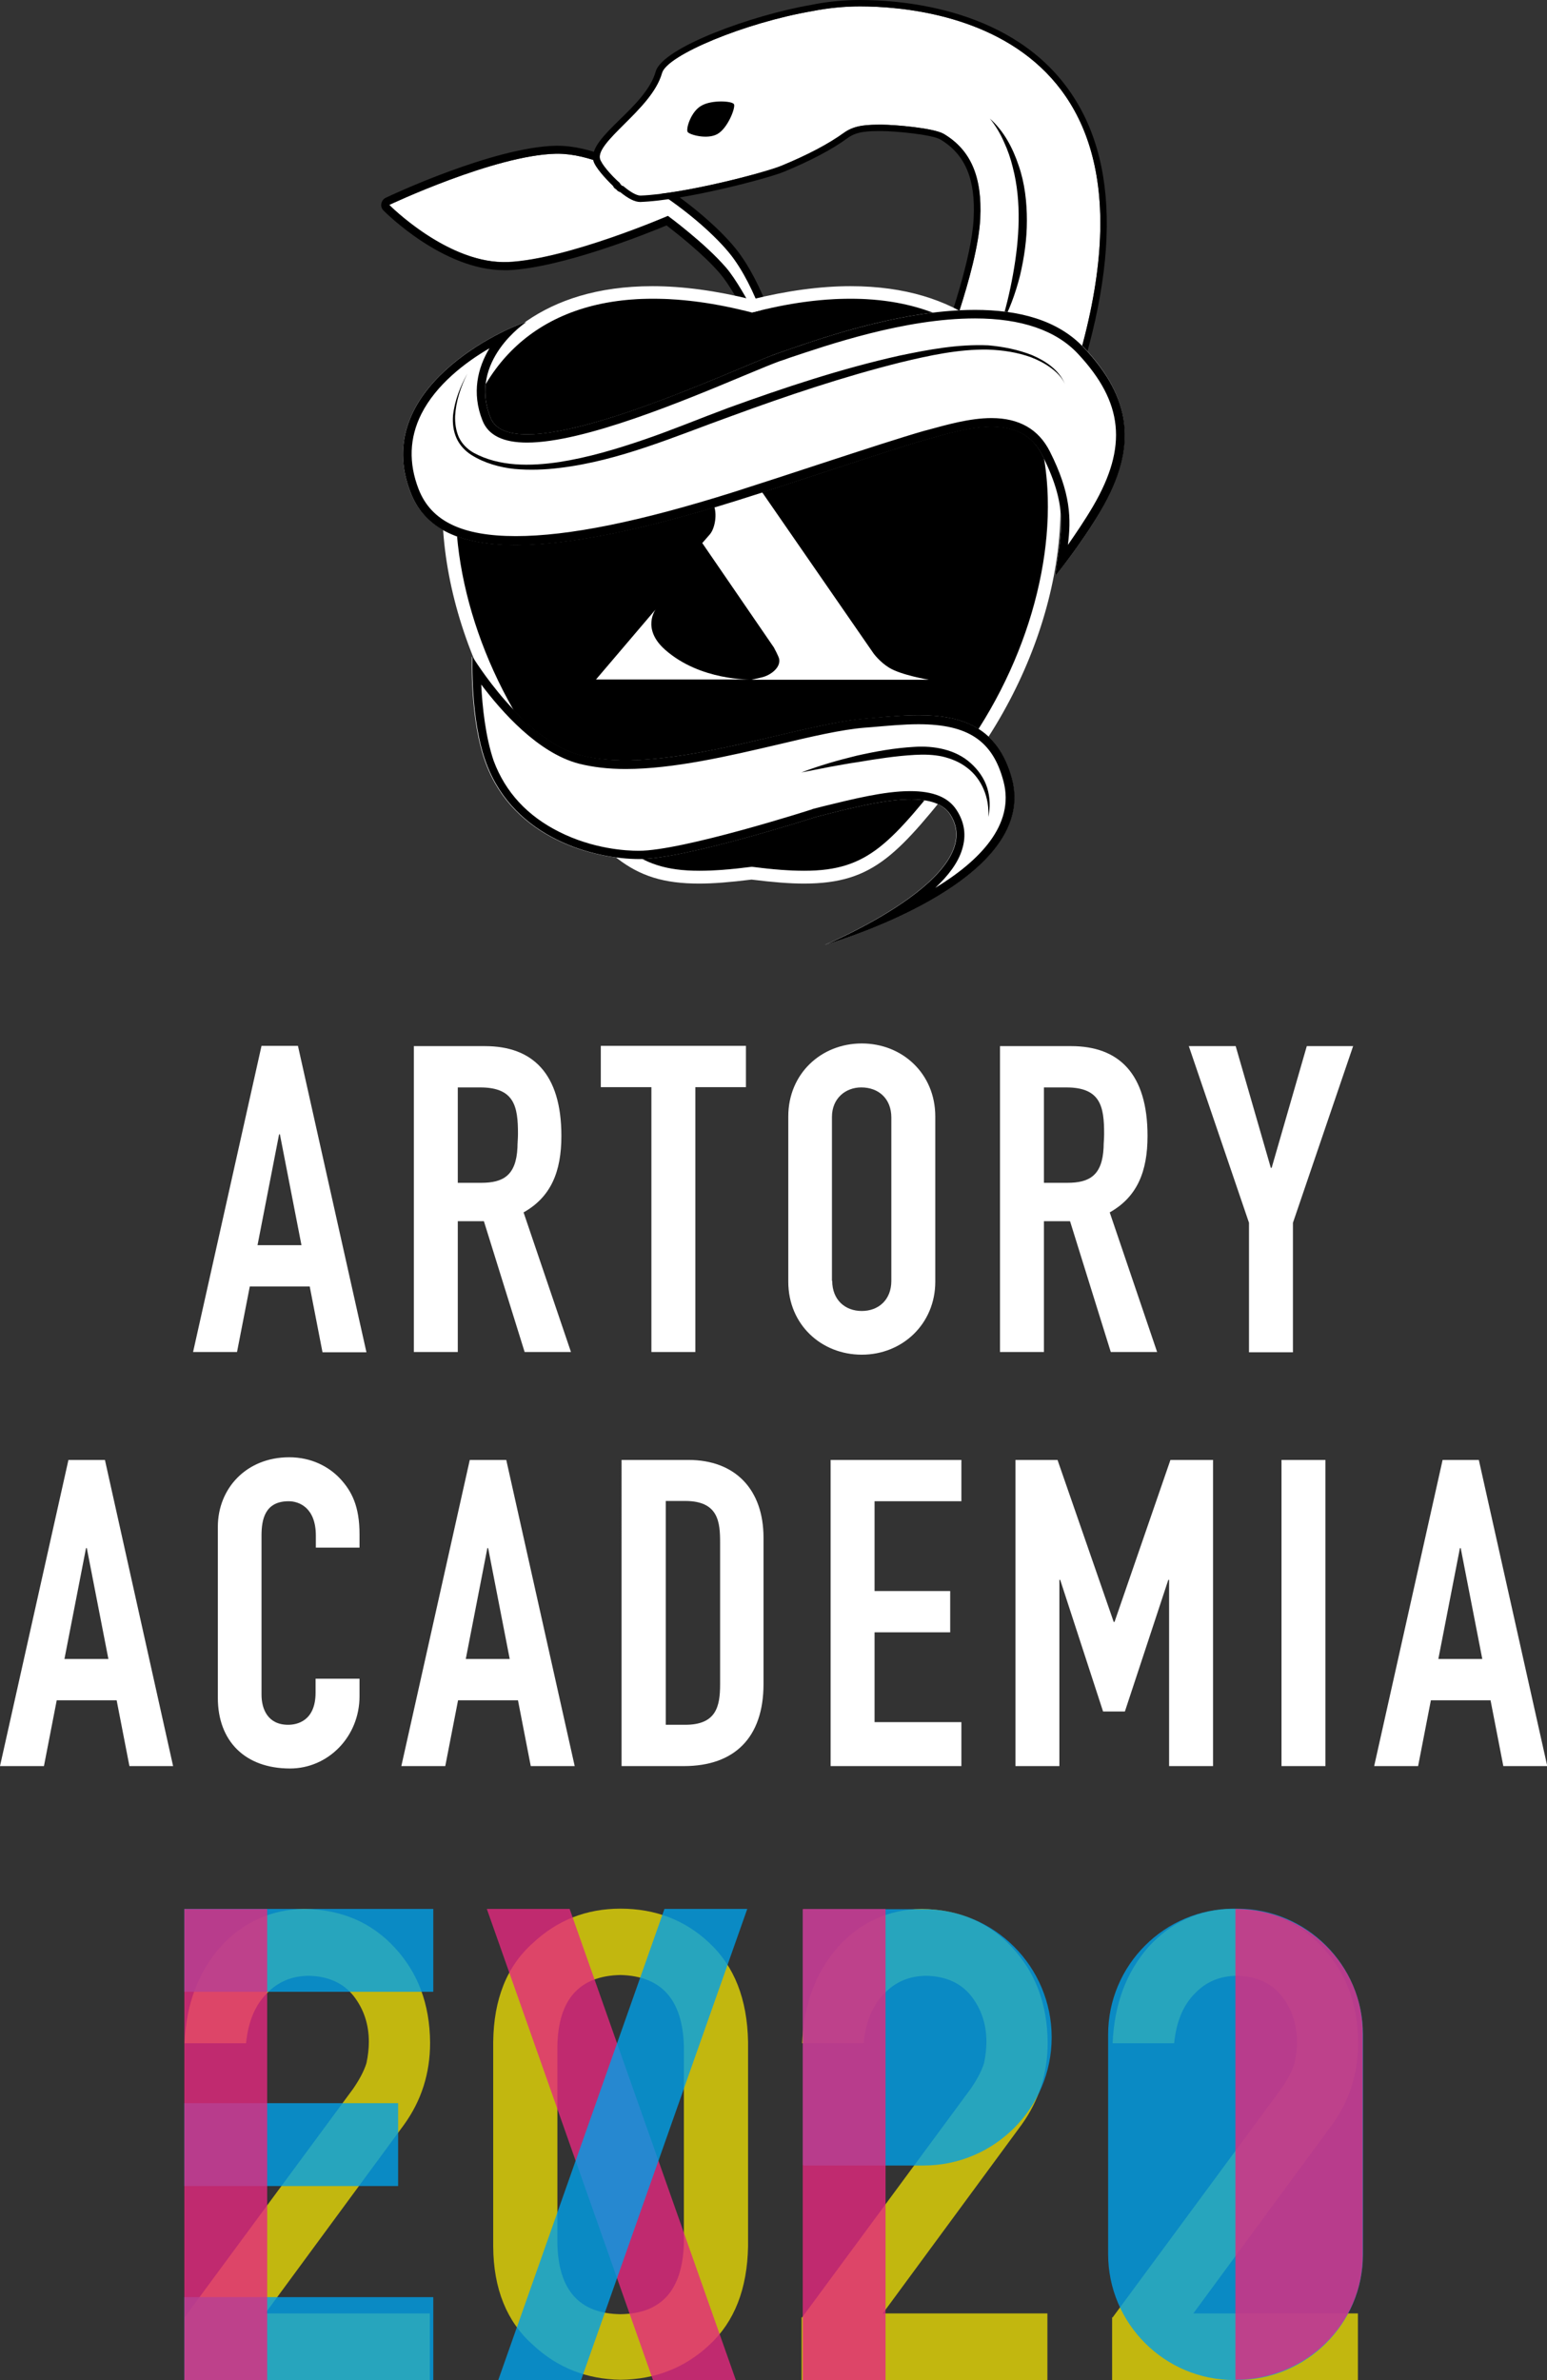 <?xml version="1.0" encoding="utf-8"?>
<!-- Generator: Adobe Illustrator 25.4.1, SVG Export Plug-In . SVG Version: 6.00 Build 0)  -->
<svg version="1.1" id="レイヤー_1" xmlns="http://www.w3.org/2000/svg" xmlns:xlink="http://www.w3.org/1999/xlink" x="0px"
	 y="0px" viewBox="0 0 580.9 893.2" style="enable-background:new 0 0 580.9 893.2;" xml:space="preserve">
<rect x="0" y="0" width="580.9" height="893.2" fill="#333333" stroke="none"/>
<style type="text/css">
	.st0{fill:#FFFFFF;}
	.st1{opacity:0.7;}
	.st2{fill:#FFF000;}
	.st3{opacity:0.8;fill:#00A0E8;}
	.st4{opacity:0.8;fill:#E3287F;}
</style>
<g>
	<path class="st0" d="M111.9,392.6l25.7,114.9h-16.5l-4.8-24.7H93.8L89,507.4H72.5l25.7-114.9H111.9z M96.7,467.3h16.5l-8.1-41.6
		h-0.3L96.7,467.3z"/>
	<path class="st0" d="M182.1,392.6c17.9,0,28.7,10.3,28.7,33.7c0,13.4-3.9,22.9-14.2,28.7l17.8,52.4H197l-15.3-49.1h-9.8v49.1h-16.5
		V392.6H182.1z M171.8,443.9h8.9c8.2,0,13.1-2.7,13.6-13.2c0-1.6,0.2-3.4,0.2-5.2c0-10.2-1.3-17.4-14.2-17.4h-8.4V443.9z"/>
	<path class="st0" d="M280.1,392.6V408h-19v99.4h-16.5V408h-19v-15.5H280.1z"/>
	<path class="st0" d="M351.2,481c0,15.8-12.3,27.4-27.6,27.4c-15.2,0-27.6-11.3-27.6-27.4v-62c0-16,12.3-27.4,27.6-27.4
		c15.2,0,27.6,11.3,27.6,27.4V481z M312.5,480.7c0,7.1,4.8,11.3,11.1,11.3c6.3,0,11.1-4.2,11.1-11.3v-61.3c0-7.1-4.8-11.3-11.3-11.3
		c-5.8,0-11,4-11,11.1V480.7z"/>
	<path class="st0" d="M402.2,392.6c17.9,0,28.7,10.3,28.7,33.7c0,13.4-3.9,22.9-14.2,28.7l17.8,52.4h-17.4l-15.3-49.1h-9.8v49.1
		h-16.5V392.6H402.2z M391.9,443.9h8.9c8.2,0,13.1-2.7,13.6-13.2c0-1.6,0.2-3.4,0.2-5.2c0-10.2-1.3-17.4-14.2-17.4h-8.4V443.9z"/>
	<path class="st0" d="M464,392.6l13.2,45.7h0.3l13.2-45.7h17.4l-22.6,66.3v48.6h-16.5v-48.6l-22.6-66.3H464z"/>
	<path class="st0" d="M39.4,547.9L65,662.8H48.6l-4.8-24.7H21.3l-4.8,24.7H0l25.7-114.9H39.4z M24.2,622.6h16.5L32.6,581h-0.3
		L24.2,622.6z"/>
	<path class="st0" d="M118.6,580.8v-4.5c0-10.5-6.3-12.9-10.2-12.9c-8.9,0-10.2,6.8-10.2,12.9V636c0,5.3,2.3,11.3,10,11.3
		c3.2,0,10.3-1.3,10.3-12.1V630h16.5v6.6c0,15.2-11.8,27.1-26.1,27.1c-16.9,0-27.1-10.3-27.1-26.5v-64.2c0-14.4,10.7-26.1,26.8-26.1
		c8.2,0,14.7,3.4,19,7.9c4.5,4.8,7.4,10.5,7.4,21v5H118.6z"/>
	<path class="st0" d="M190.1,547.9l25.7,114.9h-16.5l-4.8-24.7H172l-4.8,24.7h-16.5l25.7-114.9H190.1z M174.9,622.6h16.5l-8.1-41.6
		H183L174.9,622.6z"/>
	<path class="st0" d="M258.5,547.9c17.6,0,28.2,11.1,28.2,29.2V632c0,20.2-11,30.8-29.9,30.8h-23.4V547.9H258.5z M250,647.3h7.3
		c11.6,0,13.1-6.8,13.1-15.2V579c0-7.6-0.5-15.7-13.1-15.7H250V647.3z"/>
	<path class="st0" d="M361,547.9v15.5h-32.6v33.7h28.4v15.5h-28.4v33.7H361v16.5h-49.1V547.9H361z"/>
	<path class="st0" d="M397.1,547.9l21.1,60.8h0.3l21-60.8h16v114.9h-16.5v-69.9h-0.3l-16.3,49.4h-8.2l-16.1-49.4h-0.3v69.9h-16.5
		V547.9H397.1z"/>
	<path class="st0" d="M497.7,547.9v114.9h-16.5V547.9H497.7z"/>
	<path class="st0" d="M555.3,547.9l25.7,114.9h-16.5l-4.8-24.7h-22.4l-4.8,24.7h-16.5l25.7-114.9H555.3z M540.1,622.6h16.5
		l-8.1-41.6h-0.3L540.1,622.6z"/>
</g>
<g>
	<g>
		<path class="st0" d="M290.5,131.8c0,0-4.6-20.1-14.6-34.3s-44.1-40.3-67.1-39.8c-23,0.5-62.6,19.2-62.6,19.2s22.3,22.5,44.7,21.4
			s59.9-17.3,59.9-17.3s13.9,10.2,21.9,19.5C279.7,108.7,290.5,131.8,290.5,131.8z"/>
		<path d="M209.4,57.7c23,0,56.6,25.8,66.4,39.8c10,14.2,14.6,34.3,14.6,34.3s-10.8-23.1-17.7-31.2c-8.1-9.4-21.9-19.5-21.9-19.5
			s-37.4,16.2-59.9,17.3c-0.5,0-1.1,0-1.6,0c-21.9,0-43.2-21.5-43.2-21.5s39.6-18.7,62.6-19.2C209,57.7,209.2,57.7,209.4,57.7
			 M209.4,54.7C209.4,54.7,209.4,54.7,209.4,54.7l-0.7,0c-23.4,0.5-62.2,18.7-63.8,19.5c-0.9,0.4-1.5,1.2-1.7,2.2
			c-0.2,1,0.1,1.9,0.8,2.6c0.9,0.9,22.4,22.4,45.3,22.4c0.6,0,1.1,0,1.7,0c20.3-1,51.8-13.7,59.3-16.8c3.6,2.8,13.8,10.7,20.1,18.1
			c6.6,7.7,17.2,30.3,17.3,30.5c0.5,1.1,1.6,1.7,2.7,1.7c0.3,0,0.7-0.1,1-0.2c1.5-0.5,2.3-2,1.9-3.5c-0.2-0.8-4.9-20.8-15.1-35.3
			C268.4,81.7,233.9,54.7,209.4,54.7L209.4,54.7z"/>
	</g>
	<g>
		<path class="st0" d="M225.2,59.6c0.4,1.6,4,5.9,7.7,9.3c-0.2,0-0.3-0.1-0.5-0.1c0.3,0.1,0.5,0.3,0.7,0.5l0.3,0.4
			c0.2,0,0.3,0.1,0.5,0.1c0,0,0,0,0,0c2.4,2,4.9,3.6,6.5,3.6c16.5-0.6,47-8.7,53-11.2c9.7-4,17.7-8.2,23.5-12.4c4.2-3,9.1-3,14.3-3
			c4.5,0,19.4,1.2,23.2,3.5c10,6,14.4,16.1,13.6,31.8c-1,20-14.9,53.9-14.9,55.4l41.5,27.2C454.2,14.3,354,2.4,322.9,2.4
			c-5.9,0-12,0.6-18.1,1.8c-25,4.3-54.4,16.5-56.3,23.2c-2,7.1-8.5,13.6-14.2,19.2C229.2,51.7,224.4,56.5,225.2,59.6z"/>
		<path d="M322.9,2.4c31.1,0,131.2,11.9,71.8,162.3l-41.5-27.2c0-1.5,13.8-35.4,14.9-55.4c0.8-15.8-3.6-25.8-13.6-31.8
			c-3.8-2.3-18.8-3.5-23.2-3.5c-5.2,0-10.1,0-14.3,3c-5.9,4.3-13.8,8.4-23.5,12.4c-6,2.5-36.5,10.6-53,11.2c0,0,0,0,0,0
			c-1.6,0-4-1.5-6.5-3.6c0,0,0,0,0,0c-0.2,0-0.3-0.1-0.5-0.1l-0.3-0.4c-0.2-0.2-0.4-0.4-0.7-0.5c0.1,0,0.3,0.1,0.5,0.1
			c-3.8-3.3-7.3-7.6-7.7-9.3c-0.8-3.2,4-7.9,9.1-13c5.7-5.7,12.2-12.1,14.2-19.2c1.9-6.8,31.3-18.9,56.3-23.2
			C310.9,3,317,2.4,322.9,2.4 M322.9,0c-6.1,0-12.4,0.6-18.6,1.9c-21.6,3.7-55.6,15.9-58.1,25c-1.8,6.5-8,12.7-13.6,18.1
			c-5.9,5.8-10.9,10.8-9.8,15.3c0.6,2.4,4.5,6.7,7.4,9.5c0.2,0.5,0.6,1,1.1,1.2l0.2,0.2c0.4,0.5,0.9,0.8,1.4,0.9
			c3.1,2.5,5.5,3.7,7.5,3.7c16.8-0.6,47.8-8.8,53.9-11.3c9.9-4.1,18-8.3,24-12.7c3.5-2.6,7.9-2.6,12.9-2.6c5,0,19,1.3,22,3.2
			c9.3,5.6,13.2,15,12.4,29.7c-0.8,15-9.2,38.9-12.8,49c-1.8,5.1-2,5.8-2,6.5c0,0.8,0.4,1.5,1.1,2l41.5,27.2
			c0.4,0.3,0.9,0.4,1.3,0.4c0.2,0,0.5,0,0.7-0.1c0.7-0.2,1.2-0.7,1.5-1.4c23-58.1,24.8-102.1,5.3-130.7C380.8,3.4,339.6,0,322.9,0
			L322.9,0z"/>
	</g>
	<path d="M371.7,44.5c5.2,4.6,8.6,11,10.8,17.6c2.3,6.6,3.1,13.7,3.1,20.7c0,7-1,13.9-2.6,20.7c-1.7,6.7-4.1,13.3-7.5,19.3
		c2.1-6.5,3.7-13.2,4.9-19.9c1.2-6.7,2-13.4,2.1-20.1c0.1-6.7-0.5-13.5-2.2-20c-0.8-3.3-1.9-6.5-3.3-9.5
		C375.6,50.1,373.8,47.1,371.7,44.5z"/>
	<g>
		<path d="M282.2,325.3c-41.3,5.2-46.8-2-76.2-38.9c-60.3-77.9-47.7-201.1,76.2-169.1c123.9-31.9,136.5,91.3,76.1,169.1
			C329,323.3,323.5,330.5,282.2,325.3L282.2,325.3z"/>
		<path class="st0" d="M319.4,112.1c88.6,0,92.7,105.1,39,174.3c-23.9,30-32,40.4-56.4,40.4c-5.6,0-12-0.5-19.7-1.5
			c-7.7,1-14.1,1.5-19.7,1.5c-24.4,0-32.5-10.4-56.4-40.4c-53.7-69.2-49.6-174.3,39-174.3c11.1,0,23.4,1.6,37.2,5.2
			C296,113.7,308.3,112.1,319.4,112.1 M319.4,107.4C319.4,107.4,319.4,107.4,319.4,107.4c-11.4,0-23.9,1.7-37.2,5
			c-13.3-3.3-25.8-5-37.2-5c-41.6,0-60.9,21.5-69.7,39.6c-19,38.8-7.9,97.3,27,142.4l0.6,0.7c24.1,30.2,33.1,41.5,59.6,41.5
			c5.4,0,11.6-0.5,19.7-1.5c8.1,1,14.3,1.5,19.7,1.5c26.6,0,35.6-11.3,59.7-41.6l0.4-0.5c34.9-45.1,46.1-103.6,27-142.4
			C380.3,128.9,361,107.4,319.4,107.4L319.4,107.4z"/>
	</g>
	<g>
		<g>
			<g>
				<path class="st0" d="M286.1,254.2c-3.9,0.9-3.9,0.9-3.9,0.9h66.6c0,0-10.3-1.7-14.9-4.5c-3.6-2.2-5.9-5.4-5.9-5.4L283.6,181v0.1
					h-43.6c0,0,22.5,0.6,27.4,7.4c2.2,3.1,1.3,9.6-0.9,12.1l-2.8,3.2l26.9,39.2c0,0,1.9,3.5,2,4.4
					C293.1,250.6,289.4,253.4,286.1,254.2z"/>
			</g>
			<g>
				<path class="st0" d="M223.8,255H282c0,0-19,0.6-32.3-11.2c-8.9-7.9-3.5-15.1-3.5-15.1L223.8,255z"/>
			</g>
		</g>
	</g>
	<g>
		<path class="st0" d="M407.2,130.6c17.2,18.4,20.3,36.4,6.2,60.9c-7.5,13-17.2,24.6-17.2,24.6c1.8-15.5,5.8-24.3-4.8-45.3
			c-8.2-16.3-28.1-10.3-43.5-5.9c-14.5,4.1-46.6,15.2-71.3,22.9c-83.2,26.1-113.8,18.9-122.4-2.9c-15.4-39.2,35.7-62,43.4-64
			c0,0-22,14.5-13.4,35.9c8.7,21.5,92.9-19.1,107.8-24.2C309.6,126.6,378.8,100.3,407.2,130.6z"/>
		<path d="M366.1,119.5L366.1,119.5c17.4,0,30.5,4.5,38.7,13.3c17,18.2,18.7,34.8,5.7,57.1c-3.1,5.3-6.6,10.4-9.5,14.6
			c1.2-9.7,1.2-19.3-6.8-35.1c-4.2-8.3-11.5-12.5-21.9-12.5c-8.1,0-16.8,2.5-24.5,4.6l-0.8,0.2c-8.4,2.4-22.8,7.1-38.1,12.1
			c-11.2,3.7-22.9,7.5-33.2,10.8c-35.5,11.2-62.3,16.6-82,16.6c-20.2,0-31.8-5.6-36.5-17.6c-3.8-9.8-3.5-19.2,1-28.2
			c5.6-11.1,16.5-19.4,25.6-24.7c-4.4,7.3-6.8,16.7-2.6,27.2c2.2,5.5,7.8,8.2,16.7,8.2c21.4,0,58.9-15.7,81.4-25.1
			c6.2-2.6,11.1-4.6,13.6-5.5c1-0.3,2.2-0.7,3.5-1.2C310.5,129.6,339.6,119.5,366.1,119.5 M366.1,116.3c-29.6,0-62.7,12.4-74.1,16.3
			c-11.8,4-67.3,30.4-94,30.4c-7,0-12-1.8-13.8-6.2c-8.6-21.4,13.4-35.9,13.4-35.9c-7.6,2-58.8,24.8-43.4,64
			c4.7,12.1,16.2,19.7,39.5,19.7c18.9,0,45.6-5,82.9-16.7c24.6-7.7,56.8-18.8,71.3-22.9c7.7-2.2,16.6-4.8,24.5-4.8
			c7.9,0,14.9,2.6,19,10.7c10.6,21,6.6,29.8,4.8,45.3c0,0,9.6-11.6,17.2-24.6c14.2-24.4,11.1-42.4-6.2-60.9
			C397.2,119.9,382.2,116.3,366.1,116.3L366.1,116.3z M197.6,120.8L197.6,120.8L197.6,120.8z"/>
	</g>
	<g>
		<path class="st0" d="M306.3,306.6c17.9-4.5,43.4-11.8,50.4-1c15.1,23.2-47,49-47,49s80.8-22.9,70.2-62.4
			c-7.5-27.9-32.2-24.5-55.7-22.4c-26.5,2.4-75.8,21.5-106.2,13.7c-21.7-5.6-40.8-37.1-40.8-37.1s-0.9,24,5.3,40.3
			c10.5,27.9,40.2,35.7,57.5,35.7C257.3,322.4,306.3,306.6,306.3,306.6z"/>
		<path d="M180.7,256.9c7.6,10.1,21.3,25.7,36.7,29.7c5.2,1.3,10.9,2,17.5,2c18,0,38.9-4.9,57.3-9.2c12.2-2.9,23.8-5.6,32.4-6.3
			l2.6-0.2c5.9-0.5,12-1.1,17.7-1.1c18.6,0,27.9,6.2,31.9,21.4c4.4,16.5-9.3,30.1-25.6,40c4.8-4.5,8.6-9.4,10.1-14.5
			c1.6-5.2,0.9-10.1-2.1-14.7c-3.1-4.8-8.8-7.1-17.4-7.1c-9.9,0-22,3.1-32.7,5.7l-3.9,1c-0.1,0-0.1,0-0.2,0.1
			c-0.5,0.2-48.7,15.6-65.2,15.6c-4.7,0-17.1-0.7-29.8-7.1c-12-6-20.2-14.9-24.6-26.6C182.3,276.6,181.1,265.1,180.7,256.9
			 M177.4,246.4c0,0-0.9,24,5.3,40.3c10.5,27.9,40.2,35.7,57.5,35.7c0,0,0,0,0,0c17.3,0,66.2-15.8,66.2-15.8
			c11.1-2.8,25-6.6,35.7-6.6c6.6,0,12,1.5,14.7,5.6c15.1,23.2-47,49-47,49s80.8-22.9,70.2-62.4c-5.3-19.6-19.1-23.8-35-23.8
			c-6.7,0-13.7,0.7-20.7,1.3c-22,2-59.8,15.6-89.5,15.6c-6,0-11.6-0.6-16.7-1.9C196.5,277.9,177.4,246.4,177.4,246.4L177.4,246.4z"
			/>
	</g>
	<path d="M275.6,39.1c0.7,1.2-2.3,9-6.2,11.2c-3.9,2.2-10.7,0.2-11.2-0.8c-0.7-1.2,1.3-7.8,5.3-9.9C267.4,37.4,275,37.9,275.6,39.1z
		"/>
	<g>
		<path d="M220.3,140.7c-0.1,0.3-0.1,0.5-0.1,0.5S220.2,141,220.3,140.7"/>
	</g>
	<path d="M175.5,140.2c-2.5,5-4.3,10.4-4.6,15.9c-0.1,2.7,0.3,5.5,1.4,8c1.2,2.5,3.1,4.4,5.5,5.8c9.7,5.3,21.4,5.1,32.2,3.5
		c10.9-1.7,21.6-4.9,32.1-8.5c10.5-3.6,20.8-7.9,31.3-11.8c21-7.6,42.3-14.7,64.2-19.6c11-2.3,22.1-4.4,33.5-3.9
		c5.6,0.5,11.2,1.6,16.5,3.7c5.1,2.2,10.2,5.6,12.3,10.9c-1.1-2.6-3.2-4.6-5.4-6.2c-2.2-1.6-4.7-2.9-7.3-3.9
		c-5.2-1.9-10.7-2.7-16.2-2.9c-11-0.2-22,2.2-32.8,4.8c-21.6,5.4-42.7,12.5-63.7,20.2c-20.9,7.5-41.8,16.7-64.3,19.4
		c-5.6,0.7-11.3,0.9-17,0.4c-5.6-0.6-11.3-2.2-16.1-5.2c-2.4-1.5-4.5-3.7-5.7-6.4c-1.2-2.7-1.5-5.6-1.3-8.4
		C170.7,150.4,172.8,145.1,175.5,140.2z"/>
	<path d="M300.9,289.9c6.8-2.6,13.8-4.6,20.8-6.3c7.1-1.6,14.3-2.9,21.6-3.3c7.2-0.5,15.5,0.9,21.2,6.1c2.8,2.5,5.1,5.7,6.2,9.3
		c1.1,3.6,1.2,7.4,0.4,10.9c0.5-7.2-2.5-14.4-8-18.5c-2.7-2.1-5.9-3.4-9.3-4.2c-3.3-0.7-6.8-0.8-10.3-0.6
		c-7.1,0.4-14.2,1.5-21.3,2.7c-3.6,0.5-7.1,1.2-10.6,1.8L300.9,289.9z"/>
</g>
<g>
	<g class="st1">
		<path class="st2" d="M69.3,869.7l63.3-85.8c2.4-3.5,4.1-6.7,5-9.6c0.6-2.8,0.9-5.5,0.9-8c0-6.6-1.9-12.3-5.7-17.2
			c-3.9-4.9-9.5-7.4-16.7-7.6c-6.4,0-11.7,2.2-15.9,6.6c-4.4,4.4-7,10.6-7.8,18.7H69.3c0.6-14.6,5.1-26.6,13.5-36.2
			c8.5-9.3,19-14,31.4-14.2c13.9,0.2,25.2,5,33.9,14.4c8.8,9.4,13.3,21.3,13.4,35.8c0,11.6-3.3,21.8-9.8,30.8l-52.1,70.8h61.8v25
			H69.3V869.7z"/>
	</g>
	<g class="st1">
		<path class="st2" d="M301.2,869.7l63.3-85.8c2.4-3.5,4.1-6.7,5-9.6c0.6-2.8,0.9-5.5,0.9-8c0-6.6-1.9-12.3-5.7-17.2
			c-3.9-4.9-9.5-7.4-16.7-7.6c-6.4,0-11.7,2.2-15.9,6.6c-4.4,4.4-7,10.6-7.8,18.7h-23.1c0.6-14.6,5.1-26.6,13.5-36.2
			c8.5-9.3,19-14,31.4-14.2c13.9,0.2,25.2,5,33.9,14.4c8.8,9.4,13.3,21.3,13.4,35.8c0,11.6-3.3,21.8-9.8,30.8l-52.1,70.8h61.8v25
			h-92.3V869.7z"/>
	</g>
	<g class="st1">
		<path class="st2" d="M417.8,869.7l63.3-85.8c2.4-3.5,4.1-6.7,5-9.6c0.6-2.8,0.9-5.5,0.9-8c0-6.6-1.9-12.3-5.7-17.2
			c-3.9-4.9-9.5-7.4-16.7-7.6c-6.4,0-11.7,2.2-15.9,6.6c-4.4,4.4-7,10.6-7.8,18.7h-23.1c0.6-14.6,5.1-26.6,13.5-36.2
			c8.5-9.3,19-14,31.4-14.2c13.9,0.2,25.2,5,33.9,14.4c8.8,9.4,13.3,21.3,13.4,35.8c0,11.6-3.3,21.8-9.8,30.8l-52.1,70.8h61.8v25
			h-92.3V869.7z"/>
	</g>
	<g class="st1">
		<path class="st2" d="M185.2,766.3c0.2-16,5.1-28.4,14.9-37.1c9.2-8.6,20.1-12.9,32.9-12.9c13.1,0,24.3,4.3,33.4,12.9
			c9.3,8.7,14.2,21,14.5,37.1v76.7c-0.3,16-5.1,28.3-14.5,37c-9.2,8.6-20.3,13-33.4,13.1c-12.7-0.2-23.7-4.5-32.9-13.1
			c-9.8-8.7-14.8-21-14.9-36.9V766.3z M256.8,767.9c-0.5-17.5-8.4-26.3-23.8-26.7c-15.5,0.3-23.4,9.2-23.7,26.7v73.9
			c0.3,17.6,8.2,26.5,23.7,26.7c15.4-0.2,23.3-9,23.8-26.7V767.9z"/>
	</g>
</g>
<rect x="69.2" y="716.4" class="st3" width="93.5" height="31.1"/>
<rect x="69.2" y="789.3" class="st3" width="80.3" height="31.1"/>
<rect x="69.2" y="862.1" class="st3" width="93.5" height="31.1"/>
<rect x="-3.6" y="789.3" transform="matrix(-1.836970e-16 1 -1 -1.836970e-16 889.624 720.031)" class="st4" width="176.8" height="31.1"/>
<path class="st3" d="M346.8,812.7h-44.9c-0.2,0-0.4-0.2-0.4-0.4v-95.4c0-0.2,0.2-0.4,0.4-0.4h44.9c26.6,0,48.1,21.6,48.1,48.1v0
	C394.9,791.1,373.4,812.7,346.8,812.7z"/>
<rect x="228.6" y="789.3" transform="matrix(-1.836970e-16 1 -1 -1.836970e-16 1121.826 487.827)" class="st4" width="176.8" height="31.1"/>
<polygon class="st4" points="245.2,893.2 182.8,716.4 213.9,716.4 276.3,893.2 "/>
<polygon class="st3" points="218.2,893.2 280.6,716.4 249.5,716.4 187.1,893.2 "/>
<path class="st3" d="M464.5,893.2h-1.1c-26.1,0-47.3-21.2-47.3-47.3v-82.3c0-26.1,21.2-47.3,47.3-47.3h1.1
	c26.1,0,47.3,21.2,47.3,47.3V846C511.8,872.1,490.6,893.2,464.5,893.2z"/>
<path class="st4" d="M463.9,716.4L463.9,716.4c26.4,0,47.8,20.9,47.8,46.7v83.3c0,25.8-21.4,46.7-47.8,46.7h0V716.4z"/>
</svg>

